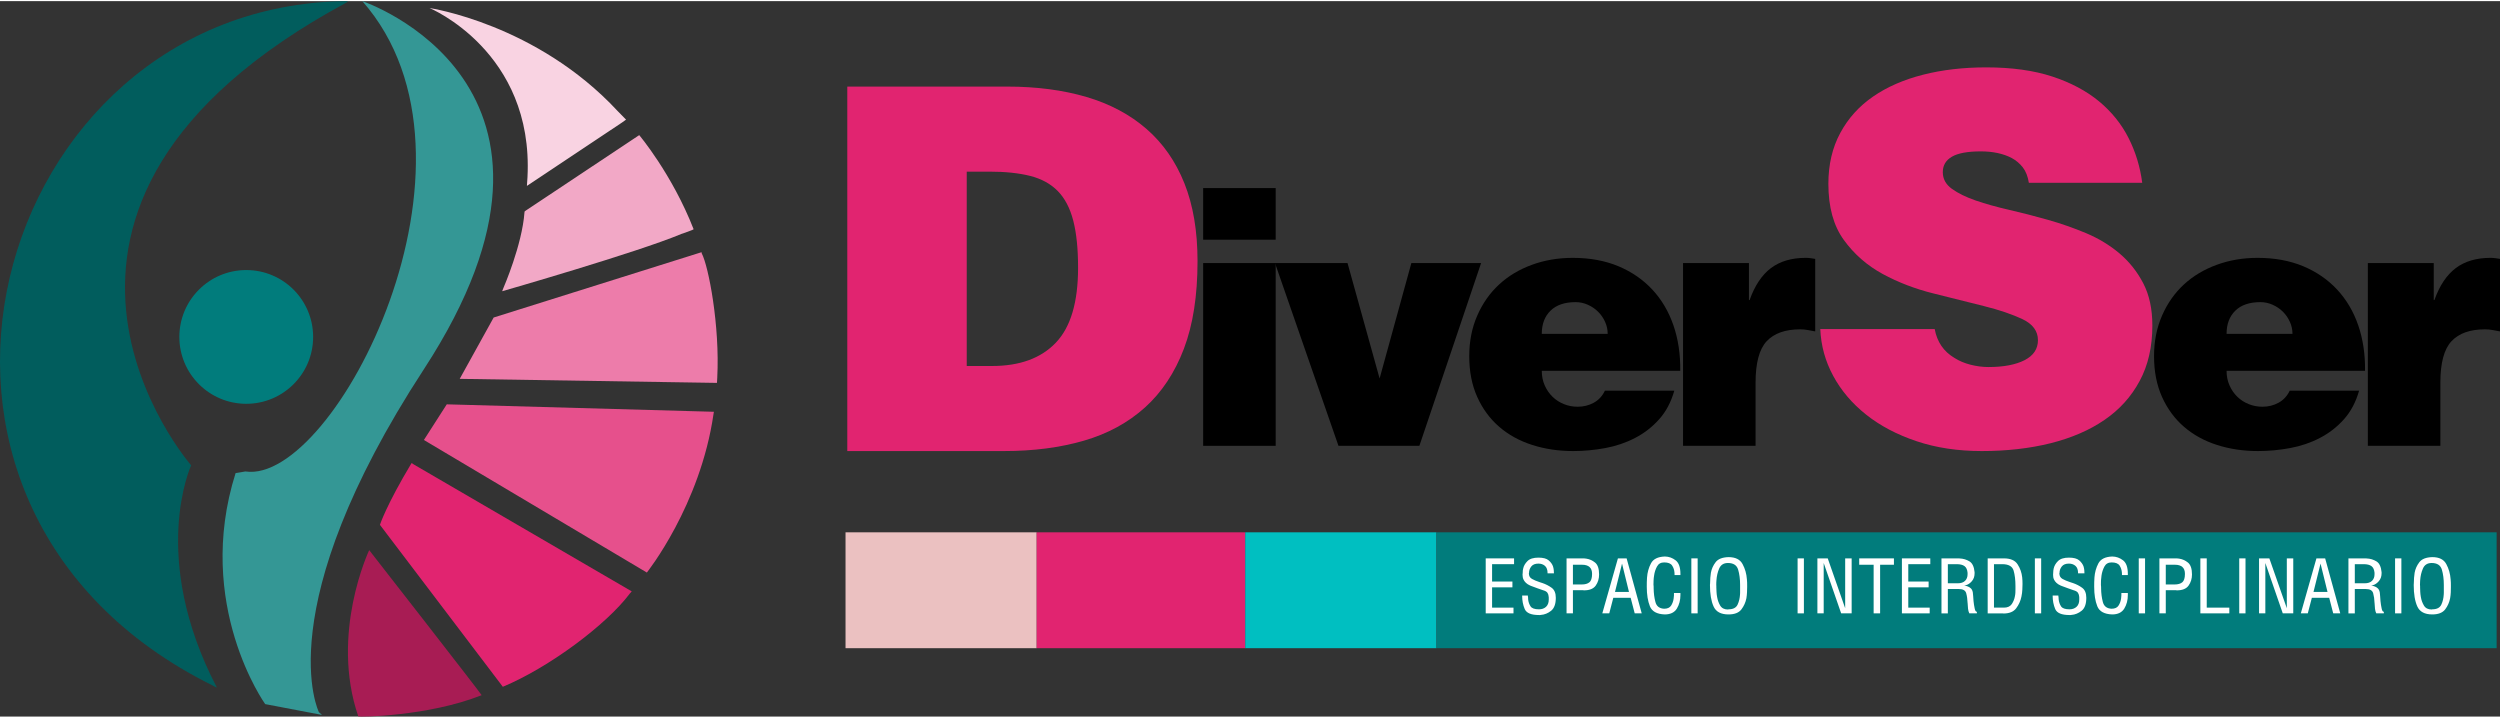 <?xml version="1.0" encoding="UTF-8"?>
<!DOCTYPE svg PUBLIC "-//W3C//DTD SVG 1.0//EN" "http://www.w3.org/TR/2001/REC-SVG-20010904/DTD/svg10.dtd">
<!-- Creator: CorelDRAW 2018 (64 Bit) -->
<svg xmlns="http://www.w3.org/2000/svg" xml:space="preserve" width="209px" height="60px" version="1.0" style="shape-rendering:geometricPrecision; text-rendering:geometricPrecision; image-rendering:optimizeQuality; fill-rule:evenodd; clip-rule:evenodd"
viewBox="0 0 698.35 199.85"
 xmlns:xlink="http://www.w3.org/1999/xlink">
 <rect x="0" y="0" width="698.35" height="199.85" fill="#333333" stroke="none"/>
 <defs>
  <style type="text/css">
   <![CDATA[
    .fil1 {fill:black;fill-rule:nonzero}
    .fil3 {fill:#00BFC1;fill-rule:nonzero}
    .fil6 {fill:#015D5D;fill-rule:nonzero}
    .fil4 {fill:#017C7C;fill-rule:nonzero}
    .fil7 {fill:#349795;fill-rule:nonzero}
    .fil12 {fill:#A81C54;fill-rule:nonzero}
    .fil0 {fill:#E12470;fill-rule:nonzero}
    .fil11 {fill:#E6508C;fill-rule:nonzero}
    .fil2 {fill:#EBC1C1;fill-rule:nonzero}
    .fil10 {fill:#ED7CAA;fill-rule:nonzero}
    .fil9 {fill:#F2A8C6;fill-rule:nonzero}
    .fil8 {fill:#F9D3E2;fill-rule:nonzero}
    .fil5 {fill:white;fill-rule:nonzero}
   ]]>
  </style>
 </defs>
 <g id="Isotipo">
  <g id="_2568230370448">
   <path class="fil0" d="M236.68 125.68l0 -101.81 44.68 0c8.2,0 15.57,0.97 22.13,2.9 6.55,1.93 12.13,4.9 16.75,8.91 4.62,4.01 8.16,9.07 10.61,15.2 2.45,6.13 3.67,13.38 3.67,21.77 0,9.62 -1.27,17.77 -3.81,24.46 -2.55,6.7 -6.18,12.17 -10.89,16.41 -4.72,4.24 -10.39,7.33 -17.04,9.26 -6.64,1.93 -14.07,2.9 -22.27,2.9l-43.83 0zm33.37 -23.76l0 0 7.07 0c7.73,0 13.66,-2.16 17.81,-6.5 4.15,-4.34 6.22,-11.31 6.22,-20.93 0,-5.28 -0.44,-9.66 -1.34,-13.15 -0.9,-3.49 -2.33,-6.24 -4.31,-8.27 -1.98,-2.02 -4.55,-3.44 -7.71,-4.24 -3.16,-0.8 -6.95,-1.2 -11.38,-1.2l-6.36 0 0 54.29z"/>
  </g>
  <g id="_2568230371312">
   <g>
    <path class="fil0" d="M566.74 50.74c-0.29,-1.79 -0.85,-3.23 -1.7,-4.31 -0.85,-1.09 -1.89,-1.96 -3.11,-2.62 -2.36,-1.22 -5.23,-1.84 -8.63,-1.84 -3.67,0 -6.36,0.5 -8.06,1.49 -1.69,0.99 -2.54,2.42 -2.54,4.31 0,1.88 0.85,3.44 2.54,4.66 1.7,1.23 3.92,2.31 6.65,3.26 2.73,0.94 5.84,1.81 9.33,2.61 3.49,0.8 7.07,1.72 10.75,2.76 3.67,1.04 7.26,2.29 10.75,3.75 3.48,1.46 6.59,3.34 9.33,5.65 2.73,2.31 4.95,5.09 6.64,8.34 1.7,3.26 2.55,7.19 2.55,11.81 0,5.94 -1.18,11.1 -3.54,15.48 -2.35,4.39 -5.63,8.02 -9.83,10.89 -4.19,2.88 -9.21,5.04 -15.05,6.51 -5.85,1.46 -12.26,2.19 -19.23,2.19 -6.7,0 -12.78,-0.92 -18.24,-2.76 -5.47,-1.84 -10.16,-4.31 -14.07,-7.42 -3.91,-3.11 -6.98,-6.72 -9.19,-10.82 -2.22,-4.1 -3.42,-8.46 -3.61,-13.08l31.96 0c0.66,3.58 2.49,6.27 5.51,8.06 1.32,0.85 2.83,1.48 4.53,1.91 1.69,0.42 3.34,0.64 4.94,0.64 4.25,0 7.62,-0.64 10.11,-1.91 2.5,-1.28 3.75,-3.14 3.75,-5.59 0,-2.54 -1.44,-4.5 -4.31,-5.87 -2.88,-1.36 -6.48,-2.59 -10.82,-3.67 -4.33,-1.09 -9.05,-2.26 -14.14,-3.54 -5.09,-1.27 -9.8,-3.08 -14.14,-5.44 -4.33,-2.36 -7.94,-5.52 -10.81,-9.48 -2.88,-3.95 -4.32,-9.19 -4.32,-15.69 0,-5.37 1.11,-10.11 3.33,-14.21 2.21,-4.1 5.27,-7.49 9.19,-10.18 3.91,-2.69 8.55,-4.71 13.93,-6.08 5.37,-1.37 11.26,-2.05 17.67,-2.05 7.07,0 13.2,0.85 18.38,2.54 5.18,1.7 9.54,4.01 13.08,6.93 3.53,2.92 6.29,6.34 8.27,10.25 1.98,3.92 3.25,8.09 3.82,12.52l-31.67 0z"/>
   </g>
  </g>
  <g id="_2568230370736">
   <g>
    <path class="fil1" d="M336.09 52.22l20.26 0 0 14.42 -20.26 0 0 -14.42zm0 72l0 0 0 -51.05 20.26 0 0 51.05 -20.26 0z"/>
    <path class="fil1" d="M356.16 73.17l20.26 0 8.96 32.24 8.87 -32.24 19.48 0 -17.24 51.05 -22.6 0 -17.73 -51.05z"/>
    <path class="fil1" d="M430.68 103.27c0,1.5 0.28,2.86 0.83,4.09 0.55,1.24 1.28,2.29 2.19,3.17 0.91,0.88 1.97,1.56 3.17,2.04 1.2,0.49 2.48,0.73 3.85,0.73 1.62,0 3.11,-0.37 4.48,-1.12 1.36,-0.74 2.4,-1.86 3.11,-3.36l19.39 0c-0.91,3.19 -2.32,5.85 -4.24,7.99 -1.91,2.14 -4.15,3.88 -6.72,5.21 -2.57,1.34 -5.34,2.28 -8.33,2.83 -2.99,0.55 -5.97,0.83 -8.96,0.83 -4.09,0 -7.91,-0.57 -11.45,-1.71 -3.54,-1.13 -6.61,-2.82 -9.2,-5.06 -2.6,-2.24 -4.65,-5.02 -6.14,-8.33 -1.5,-3.32 -2.24,-7.11 -2.24,-11.4 0,-4.16 0.74,-7.94 2.24,-11.35 1.49,-3.41 3.52,-6.3 6.09,-8.67 2.56,-2.37 5.61,-4.2 9.15,-5.5 3.54,-1.3 7.36,-1.95 11.45,-1.95 4.74,0 8.98,0.78 12.72,2.33 3.73,1.57 6.89,3.74 9.49,6.53 2.6,2.8 4.56,6.12 5.9,9.99 1.33,3.86 1.96,8.1 1.9,12.71l-38.68 0zm18.41 -10.33l0 0c0,-1.16 -0.24,-2.29 -0.73,-3.36 -0.48,-1.07 -1.13,-2.01 -1.95,-2.82 -0.81,-0.81 -1.77,-1.46 -2.87,-1.95 -1.1,-0.49 -2.24,-0.73 -3.41,-0.73 -3.05,0 -5.39,0.8 -7.01,2.39 -1.63,1.59 -2.44,3.75 -2.44,6.47l18.41 0z"/>
    <path class="fil1" d="M470.14 73.17l18.41 0 0 10.33 0.19 0c1.43,-4.03 3.41,-7 5.94,-8.92 2.54,-1.91 5.78,-2.87 9.75,-2.87 0.45,0 0.89,0.03 1.31,0.09 0.42,0.07 0.86,0.13 1.32,0.2l0 20.26c-0.72,-0.13 -1.42,-0.26 -2.1,-0.39 -0.68,-0.13 -1.38,-0.19 -2.09,-0.19 -4.16,0 -7.28,1.1 -9.36,3.31 -2.07,2.21 -3.11,6.07 -3.11,11.59l0 17.64 -20.26 0 0 -51.05z"/>
   </g>
  </g>
  <g id="_2568230371664">
   <g>
    <path class="fil1" d="M621.97 103.27c0,1.5 0.28,2.86 0.83,4.09 0.55,1.24 1.28,2.29 2.19,3.17 0.91,0.88 1.97,1.56 3.17,2.04 1.2,0.49 2.48,0.73 3.85,0.73 1.62,0 3.11,-0.37 4.48,-1.12 1.36,-0.74 2.4,-1.86 3.12,-3.36l19.38 0c-0.91,3.19 -2.32,5.85 -4.24,7.99 -1.91,2.14 -4.15,3.88 -6.72,5.21 -2.56,1.34 -5.34,2.28 -8.33,2.83 -2.99,0.55 -5.97,0.83 -8.96,0.83 -4.09,0 -7.91,-0.57 -11.45,-1.71 -3.54,-1.13 -6.6,-2.82 -9.2,-5.06 -2.6,-2.24 -4.65,-5.02 -6.14,-8.33 -1.49,-3.32 -2.24,-7.11 -2.24,-11.4 0,-4.16 0.75,-7.94 2.24,-11.35 1.49,-3.41 3.52,-6.3 6.09,-8.67 2.56,-2.37 5.62,-4.2 9.16,-5.5 3.54,-1.3 7.35,-1.95 11.44,-1.95 4.74,0 8.98,0.78 12.72,2.33 3.73,1.57 6.9,3.74 9.49,6.53 2.6,2.8 4.57,6.12 5.9,9.99 1.33,3.86 1.96,8.1 1.9,12.71l-38.68 0zm18.41 -10.33l0 0c0,-1.16 -0.24,-2.29 -0.73,-3.36 -0.48,-1.07 -1.13,-2.01 -1.94,-2.82 -0.82,-0.81 -1.77,-1.46 -2.88,-1.95 -1.1,-0.49 -2.24,-0.73 -3.41,-0.73 -3.05,0 -5.39,0.8 -7.01,2.39 -1.63,1.59 -2.44,3.75 -2.44,6.47l18.41 0z"/>
    <path class="fil1" d="M661.43 73.17l18.41 0 0 10.33 0.19 0c1.43,-4.03 3.41,-7 5.95,-8.92 2.53,-1.91 5.78,-2.87 9.74,-2.87 0.45,0 0.89,0.03 1.31,0.09 0.42,0.07 0.86,0.13 1.32,0.2l0 20.26c-0.72,-0.13 -1.41,-0.26 -2.1,-0.39 -0.68,-0.13 -1.38,-0.19 -2.09,-0.19 -4.16,0 -7.28,1.1 -9.35,3.31 -2.08,2.21 -3.12,6.07 -3.12,11.59l0 17.64 -20.26 0 0 -51.05z"/>
   </g>
  </g>
 </g>
 <g id="Area_x0020_Slogan">
  <path class="fil2" d="M289.59 180.75l-53.4 0 0 -32.37 53.4 0 0 32.37z"/>
  <path class="fil0" d="M347.85 180.75l-58.26 0 0 -32.37 58.26 0 0 32.37z"/>
  <path class="fil3" d="M401.26 180.75l-53.41 0 0 -32.37 53.41 0 0 32.37z"/>
  <path class="fil4" d="M697.41 180.75l-296.15 0 0 -32.37 296.15 0 0 32.37z"/>
  <g id="_2568230383888">
   <path class="fil5" d="M415.02 155.66l7.92 0 0 1.62 -6.14 0 0 4.85 5.68 0 0 1.62 -5.68 0 0 5.67 5.98 0 0 1.6 -7.76 0 0 -15.36z"/>
   <path class="fil5" d="M426.79 166.05c0,0.08 0,0.15 0.01,0.22 0.01,0.07 0.02,0.14 0.04,0.22 0,0.13 0.01,0.25 0.02,0.35 0.02,0.11 0.02,0.23 0.02,0.36 0.08,0.67 0.3,1.28 0.66,1.85 0.36,0.56 1.14,0.84 2.35,0.84 0.81,0 1.47,-0.23 1.98,-0.7 0.5,-0.47 0.76,-1.14 0.76,-2.02l0 -0.44c0,-0.07 0,-0.13 0,-0.19 0,-0.06 -0.01,-0.13 -0.03,-0.19 -0.01,-0.37 -0.12,-0.73 -0.32,-1.05 -0.21,-0.33 -0.63,-0.58 -1.27,-0.75 -0.45,-0.16 -0.97,-0.34 -1.55,-0.54 -0.57,-0.21 -1.17,-0.42 -1.78,-0.66 -0.03,-0.01 -0.07,-0.03 -0.1,-0.05 -0.04,-0.01 -0.09,-0.03 -0.13,-0.04 -0.52,-0.24 -0.92,-0.49 -1.2,-0.77 -0.28,-0.27 -0.49,-0.55 -0.63,-0.83 -0.13,-0.25 -0.21,-0.49 -0.25,-0.72 -0.04,-0.24 -0.06,-0.46 -0.06,-0.68 0,-0.03 0,-0.06 0,-0.09 0,-0.02 0,-0.05 0,-0.08 0,-0.03 0.01,-0.06 0.01,-0.1 0.01,-0.04 0.02,-0.09 0.02,-0.13 0,-0.06 0,-0.12 0.01,-0.18 0.01,-0.05 0.01,-0.1 0.01,-0.15 0,-0.16 0.01,-0.32 0.02,-0.49 0.02,-0.18 0.05,-0.35 0.1,-0.52 0.15,-0.76 0.56,-1.47 1.21,-2.11 0.64,-0.64 1.66,-0.96 3.06,-0.96 1.31,0 2.26,0.25 2.85,0.76 0.6,0.51 1.01,1.08 1.22,1.7 0.11,0.36 0.18,0.71 0.21,1.06 0.04,0.34 0.05,0.63 0.05,0.86l-1.78 0c0,-0.97 -0.25,-1.66 -0.74,-2.08 -0.49,-0.42 -1.1,-0.63 -1.81,-0.63 -0.91,0 -1.58,0.26 -2,0.8 -0.42,0.54 -0.63,1.13 -0.63,1.77l-0.05 0.12c0,0.74 0.29,1.27 0.88,1.59 0.59,0.33 1.27,0.62 2.05,0.87 0.14,0.05 0.28,0.1 0.41,0.14 0.13,0.05 0.28,0.1 0.44,0.14 0.93,0.32 1.79,0.75 2.58,1.32 0.78,0.56 1.17,1.5 1.17,2.81 0,1.7 -0.44,2.91 -1.3,3.61 -0.87,0.7 -1.83,1.09 -2.88,1.17 -0.09,0.02 -0.18,0.03 -0.27,0.03 -0.08,0 -0.17,0 -0.26,0 -2.18,0 -3.5,-0.56 -3.98,-1.68 -0.48,-1.12 -0.71,-2.35 -0.71,-3.69 0,-0.02 0,-0.03 0,-0.04 0,-0.01 0,-0.02 0,-0.03l1.59 0z"/>
   <path class="fil5" d="M437.6 155.66l4.38 0c0.17,0 0.35,0 0.54,0.01 0.19,0.01 0.38,0.03 0.56,0.06 0.91,0.13 1.74,0.49 2.49,1.1 0.75,0.61 1.12,1.72 1.12,3.33 0,1.18 -0.31,2.21 -0.94,3.1 -0.64,0.89 -1.73,1.33 -3.27,1.33 -0.02,0 -0.04,0 -0.08,-0.01 -0.03,-0.01 -0.06,-0.01 -0.09,-0.01 -0.01,0 -0.04,0 -0.07,-0.01 -0.03,-0.01 -0.06,-0.01 -0.09,-0.01l-2.77 0 0 6.47 -1.78 0 0 -15.36zm4.22 7.29l0 0c0.97,0 1.69,-0.21 2.18,-0.62 0.48,-0.41 0.73,-1.19 0.73,-2.33 0,-0.88 -0.24,-1.52 -0.72,-1.94 -0.48,-0.41 -1.15,-0.62 -2.03,-0.62l-2.6 0 0 5.51 2.44 0z"/>
   <path class="fil5" d="M451.95 155.66l2.43 0 4.22 15.36 -1.96 0 -1.13 -4.34 -4.85 0 -1.13 4.34 -1.94 0 4.36 -15.36zm1.15 1.46l0 0 -1.97 7.92 3.91 0 -1.94 -7.92z"/>
   <path class="fil5" d="M460.02 162.33c0.01,-0.43 0.03,-0.86 0.06,-1.3 0.1,-1.44 0.46,-2.76 1.1,-3.97 0.64,-1.22 1.93,-1.85 3.85,-1.92 0.01,0 0.02,0 0.03,0 0.01,0 0.02,0 0.04,0 1.08,0.02 2.07,0.37 2.96,1.06 0.9,0.69 1.35,1.95 1.35,3.77l0 0.36 -1.64 0c0,-0.11 0,-0.23 0,-0.34 0,-0.12 -0.01,-0.23 -0.02,-0.34 -0.05,-0.72 -0.26,-1.38 -0.65,-1.97 -0.38,-0.6 -1.13,-0.89 -2.24,-0.89 -0.92,0 -1.59,0.38 -2,1.16 -0.42,0.77 -0.69,1.62 -0.81,2.54 -0.08,0.46 -0.12,0.9 -0.14,1.35 -0.02,0.45 -0.03,0.84 -0.03,1.18 0,0.05 0.01,0.1 0.02,0.15 0.01,0.06 0.01,0.11 0.01,0.16 0,0.04 0,0.09 0.01,0.13 0.01,0.04 0.01,0.08 0.01,0.13 0,0.06 0,0.12 0,0.19 0,0.07 0,0.14 0,0.2 0.02,1.41 0.18,2.7 0.5,3.88 0.31,1.18 1.12,1.81 2.43,1.87 0.93,0 1.57,-0.3 1.95,-0.88 0.37,-0.59 0.61,-1.23 0.7,-1.94 0.05,-0.28 0.08,-0.55 0.09,-0.82 0,-0.26 0.01,-0.51 0.01,-0.75l1.8 0 0 0.57c0,1.42 -0.33,2.68 -0.99,3.77 -0.67,1.09 -1.8,1.64 -3.39,1.64 -2.19,-0.08 -3.57,-0.84 -4.15,-2.28 -0.58,-1.45 -0.87,-3.27 -0.87,-5.45 0,-0.41 0,-0.83 0.01,-1.26z"/>
   <path class="fil5" d="M472.46 155.66l1.76 0 0 15.36 -1.76 0 0 -15.36z"/>
   <path class="fil5" d="M477.69 162.74c0,-0.12 0.01,-0.26 0.02,-0.4 0,-0.39 0.02,-0.81 0.05,-1.26 0.03,-0.46 0.08,-0.92 0.16,-1.39 0.19,-1.07 0.63,-2.06 1.32,-2.96 0.68,-0.9 1.89,-1.37 3.6,-1.42 1.93,0 3.24,0.65 3.93,1.95 0.7,1.29 1.1,2.71 1.21,4.26 0.03,0.3 0.05,0.59 0.06,0.88 0,0.29 0.01,0.58 0.01,0.86l0 0.44c0,0.42 -0.01,0.9 -0.04,1.44 -0.02,0.54 -0.08,1.09 -0.17,1.66 -0.22,1.14 -0.69,2.18 -1.4,3.12 -0.71,0.93 -1.91,1.4 -3.6,1.4 -2.11,0 -3.5,-0.74 -4.17,-2.23 -0.67,-1.48 -1.01,-3.48 -1.01,-6 0.02,-0.11 0.03,-0.22 0.03,-0.35zm1.75 0.62l0 0c0,0.12 0,0.26 0,0.41 0.02,0.33 0.04,0.73 0.05,1.21 0.02,0.48 0.07,0.96 0.17,1.47 0.14,0.87 0.43,1.67 0.86,2.4 0.44,0.72 1.16,1.09 2.16,1.09 0.02,0 0.03,0 0.04,0 0,0 0.02,-0.01 0.03,-0.02l0.03 0c0.01,0 0.03,-0.01 0.06,-0.03 1.29,0 2.13,-0.44 2.54,-1.31 0.4,-0.88 0.63,-1.84 0.68,-2.88 0.01,-0.15 0.02,-0.29 0.02,-0.44 0,-0.15 0,-0.29 0,-0.43l0 -1.74c0,-1.62 -0.18,-3.05 -0.55,-4.29 -0.37,-1.23 -1.32,-1.85 -2.85,-1.85 -1.17,0 -1.98,0.51 -2.43,1.51 -0.44,1.01 -0.7,2.12 -0.78,3.34 -0.02,0.22 -0.03,0.44 -0.04,0.65 0,0.21 -0.01,0.42 -0.01,0.64 0.02,0.07 0.02,0.16 0.02,0.27z"/>
   <path class="fil5" d="M502.14 155.66l1.76 0 0 15.36 -1.76 0 0 -15.36z"/>
   <path class="fil5" d="M507.67 155.66l2.89 0 4.87 13.93 0 -13.93 1.81 0 0 15.36 -2.93 0 -4.88 -14.07 0 14.07 -1.76 0 0 -15.36z"/>
   <path class="fil5" d="M529.05 155.66l0 1.78 -3.86 0 0 13.58 -1.81 0 0 -13.58 -4.03 0 0 -1.78 9.7 0z"/>
   <path class="fil5" d="M531.28 155.66l7.93 0 0 1.62 -6.15 0 0 4.85 5.68 0 0 1.62 -5.68 0 0 5.67 5.98 0 0 1.6 -7.76 0 0 -15.36z"/>
   <path class="fil5" d="M542.33 155.66l4.54 0c0.1,0 0.19,0 0.3,0 0.1,0 0.2,0.01 0.31,0.03 0.95,0.04 1.84,0.31 2.66,0.8 0.82,0.5 1.3,1.51 1.44,3.04l0 0.3c0,0.88 -0.25,1.61 -0.76,2.2 -0.5,0.58 -1.06,0.96 -1.67,1.13 -0.08,0.04 -0.16,0.06 -0.25,0.07 -0.09,0.02 -0.17,0.03 -0.25,0.03 0.04,0 0.06,0 0.09,0.01 0.02,0.01 0.06,0.02 0.1,0.03 0.13,0.02 0.27,0.04 0.44,0.07 0.16,0.04 0.32,0.09 0.48,0.17 0.28,0.11 0.55,0.28 0.81,0.53 0.25,0.24 0.43,0.62 0.52,1.13 0.03,0.3 0.06,0.65 0.1,1.07 0.03,0.41 0.06,0.84 0.09,1.28 0.08,0.75 0.18,1.44 0.32,2.07 0.13,0.63 0.31,0.95 0.55,0.95l0.07 -0.02 0 0.47 -2.11 0c-0.19,-0.38 -0.31,-0.81 -0.36,-1.29 -0.06,-0.49 -0.1,-0.99 -0.11,-1.5 0,-0.03 -0.01,-0.06 -0.01,-0.08 -0.01,-0.03 -0.01,-0.06 -0.01,-0.09 -0.04,-0.98 -0.16,-1.87 -0.38,-2.66 -0.22,-0.79 -0.9,-1.18 -2.04,-1.18l-3.09 0 0 6.8 -1.78 0 0 -15.36zm4.54 6.96l0 0c0.89,0 1.57,-0.22 2.04,-0.68 0.47,-0.45 0.71,-1.07 0.71,-1.85l0 -0.4c-0.08,-0.89 -0.37,-1.51 -0.86,-1.87 -0.49,-0.36 -1.22,-0.54 -2.19,-0.54l-2.46 0 0 5.34 2.76 0z"/>
   <path class="fil5" d="M555.24 155.66l4.53 0c1.84,0 3.12,0.56 3.83,1.67 0.71,1.1 1.14,2.32 1.28,3.63 0.03,0.31 0.05,0.62 0.07,0.93 0.01,0.3 0.02,0.6 0.02,0.9 0,0.45 -0.01,0.99 -0.05,1.62 -0.03,0.62 -0.11,1.26 -0.25,1.92 -0.24,1.19 -0.72,2.27 -1.46,3.26 -0.73,0.98 -1.92,1.47 -3.56,1.47 -0.05,-0.01 -0.08,-0.02 -0.09,-0.02 -0.02,0 -0.05,-0.01 -0.1,-0.02l-4.22 0 0 -15.36zm4.53 13.76l0 0c1.01,0 1.74,-0.33 2.19,-0.98 0.44,-0.66 0.74,-1.38 0.88,-2.16 0.08,-0.36 0.12,-0.71 0.14,-1.07 0.02,-0.35 0.02,-0.66 0.02,-0.94l0 -0.85c0,-1.72 -0.17,-3.17 -0.52,-4.36 -0.36,-1.19 -1.42,-1.78 -3.18,-1.78l-2.3 0 0 12.14 2.77 0z"/>
   <path class="fil5" d="M568.42 155.66l1.76 0 0 15.36 -1.76 0 0 -15.36z"/>
   <path class="fil5" d="M574.98 166.05c0,0.08 0.01,0.15 0.01,0.22 0.01,0.07 0.02,0.14 0.04,0.22 0,0.13 0.01,0.25 0.02,0.35 0.02,0.11 0.03,0.23 0.03,0.36 0.07,0.67 0.29,1.28 0.65,1.85 0.36,0.56 1.14,0.84 2.35,0.84 0.81,0 1.47,-0.23 1.98,-0.7 0.51,-0.47 0.76,-1.14 0.76,-2.02l0 -0.44c0,-0.07 0,-0.13 0,-0.19 0,-0.06 -0.01,-0.13 -0.02,-0.19 -0.02,-0.37 -0.13,-0.73 -0.33,-1.05 -0.2,-0.33 -0.63,-0.58 -1.27,-0.75 -0.45,-0.16 -0.97,-0.34 -1.54,-0.54 -0.58,-0.21 -1.18,-0.42 -1.79,-0.66 -0.03,-0.01 -0.06,-0.03 -0.1,-0.05 -0.04,-0.01 -0.08,-0.03 -0.13,-0.04 -0.52,-0.24 -0.92,-0.49 -1.2,-0.77 -0.28,-0.27 -0.49,-0.55 -0.63,-0.83 -0.13,-0.25 -0.21,-0.49 -0.25,-0.72 -0.03,-0.24 -0.05,-0.46 -0.05,-0.68 0,-0.03 0,-0.06 0,-0.09 0,-0.02 0,-0.05 0,-0.08 0,-0.03 0,-0.06 0.01,-0.1 0.01,-0.04 0.01,-0.09 0.01,-0.13 0,-0.06 0,-0.12 0.01,-0.18 0.01,-0.05 0.01,-0.1 0.01,-0.15 0,-0.16 0.01,-0.32 0.03,-0.49 0.01,-0.18 0.04,-0.35 0.09,-0.52 0.16,-0.76 0.56,-1.47 1.21,-2.11 0.65,-0.64 1.67,-0.96 3.06,-0.96 1.31,0 2.26,0.25 2.86,0.76 0.59,0.51 1,1.08 1.22,1.7 0.11,0.36 0.17,0.71 0.21,1.06 0.03,0.34 0.04,0.63 0.04,0.86l-1.78 0c0,-0.97 -0.24,-1.66 -0.74,-2.08 -0.49,-0.42 -1.1,-0.63 -1.81,-0.63 -0.91,0 -1.57,0.26 -2,0.8 -0.42,0.54 -0.63,1.13 -0.63,1.77l-0.05 0.12c0,0.74 0.3,1.27 0.88,1.59 0.59,0.33 1.27,0.62 2.05,0.87 0.15,0.05 0.28,0.1 0.41,0.14 0.14,0.05 0.28,0.1 0.44,0.14 0.94,0.32 1.8,0.75 2.58,1.32 0.78,0.56 1.17,1.5 1.17,2.81 0,1.7 -0.43,2.91 -1.3,3.61 -0.87,0.7 -1.83,1.09 -2.87,1.17 -0.1,0.02 -0.19,0.03 -0.27,0.03 -0.09,0 -0.18,0 -0.27,0 -2.18,0 -3.5,-0.56 -3.98,-1.68 -0.47,-1.12 -0.71,-2.35 -0.71,-3.69 0,-0.02 0,-0.03 0,-0.04 0,-0.01 0,-0.02 0,-0.03l1.59 0z"/>
   <path class="fil5" d="M585 162.33c0.01,-0.43 0.03,-0.86 0.06,-1.3 0.1,-1.44 0.46,-2.76 1.1,-3.97 0.65,-1.22 1.93,-1.85 3.85,-1.92 0.02,0 0.03,0 0.04,0 0,0 0.02,0 0.03,0 1.08,0.02 2.07,0.37 2.97,1.06 0.9,0.69 1.34,1.95 1.34,3.77l0 0.36 -1.64 0c0,-0.11 0,-0.23 0,-0.34 0,-0.12 0,-0.23 -0.02,-0.34 -0.05,-0.72 -0.26,-1.38 -0.64,-1.97 -0.39,-0.6 -1.13,-0.89 -2.24,-0.89 -0.93,0 -1.59,0.38 -2.01,1.16 -0.41,0.77 -0.68,1.62 -0.81,2.54 -0.07,0.46 -0.12,0.9 -0.14,1.35 -0.01,0.45 -0.02,0.84 -0.02,1.18 0,0.05 0,0.1 0.01,0.15 0.01,0.06 0.01,0.11 0.01,0.16 0,0.04 0.01,0.09 0.01,0.13 0.01,0.04 0.02,0.08 0.02,0.13 0,0.06 0,0.12 0,0.19 0,0.07 0,0.14 0,0.2 0.01,1.41 0.18,2.7 0.49,3.88 0.31,1.18 1.12,1.81 2.44,1.87 0.92,0 1.57,-0.3 1.94,-0.88 0.38,-0.59 0.61,-1.23 0.71,-1.94 0.04,-0.28 0.07,-0.55 0.08,-0.82 0.01,-0.26 0.01,-0.51 0.01,-0.75l1.8 0 0 0.57c0,1.42 -0.33,2.68 -0.99,3.77 -0.67,1.09 -1.8,1.64 -3.39,1.64 -2.19,-0.08 -3.57,-0.84 -4.15,-2.28 -0.58,-1.45 -0.87,-3.27 -0.87,-5.45 0,-0.41 0.01,-0.83 0.01,-1.26z"/>
   <path class="fil5" d="M597.44 155.66l1.76 0 0 15.36 -1.76 0 0 -15.36z"/>
   <path class="fil5" d="M603.21 155.66l4.38 0c0.18,0 0.36,0 0.54,0.01 0.19,0.01 0.38,0.03 0.57,0.06 0.9,0.13 1.73,0.49 2.48,1.1 0.75,0.61 1.13,1.72 1.13,3.33 0,1.18 -0.32,2.21 -0.95,3.1 -0.64,0.89 -1.73,1.33 -3.27,1.33 -0.02,0 -0.04,0 -0.07,-0.01 -0.04,-0.01 -0.07,-0.01 -0.1,-0.01 -0.01,0 -0.04,0 -0.07,-0.01 -0.03,-0.01 -0.06,-0.01 -0.09,-0.01l-2.77 0 0 6.47 -1.78 0 0 -15.36zm4.22 7.29l0 0c0.97,0 1.69,-0.21 2.18,-0.62 0.48,-0.41 0.73,-1.19 0.73,-2.33 0,-0.88 -0.24,-1.52 -0.72,-1.94 -0.48,-0.41 -1.15,-0.62 -2.03,-0.62l-2.6 0 0 5.51 2.44 0z"/>
   <path class="fil5" d="M614.65 155.66l1.78 0 0 13.76 6.31 0 0 1.6 -8.09 0 0 -15.36z"/>
   <path class="fil5" d="M625.51 155.66l1.75 0 0 15.36 -1.75 0 0 -15.36z"/>
   <path class="fil5" d="M631.04 155.66l2.88 0 4.88 13.93 0 -13.93 1.8 0 0 15.36 -2.93 0 -4.87 -14.07 0 14.07 -1.76 0 0 -15.36z"/>
   <path class="fil5" d="M647.07 155.66l2.44 0 4.22 15.36 -1.97 0 -1.12 -4.34 -4.85 0 -1.13 4.34 -1.95 0 4.36 -15.36zm1.15 1.46l0 0 -1.97 7.92 3.92 0 -1.95 -7.92z"/>
   <path class="fil5" d="M656.01 155.66l4.54 0c0.1,0 0.19,0 0.3,0 0.1,0 0.2,0.01 0.31,0.03 0.96,0.04 1.84,0.31 2.66,0.8 0.83,0.5 1.31,1.51 1.45,3.04l0 0.3c0,0.88 -0.26,1.61 -0.77,2.2 -0.5,0.58 -1.06,0.96 -1.67,1.13 -0.08,0.04 -0.16,0.06 -0.25,0.07 -0.08,0.02 -0.17,0.03 -0.24,0.03 0.03,0 0.05,0 0.08,0.01 0.02,0.01 0.06,0.02 0.1,0.03 0.13,0.02 0.27,0.04 0.44,0.07 0.16,0.04 0.32,0.09 0.48,0.17 0.28,0.11 0.55,0.28 0.81,0.53 0.25,0.24 0.43,0.62 0.52,1.13 0.03,0.3 0.07,0.65 0.1,1.07 0.03,0.41 0.06,0.84 0.09,1.28 0.08,0.75 0.18,1.44 0.32,2.07 0.13,0.63 0.32,0.95 0.55,0.95l0.07 -0.02 0 0.47 -2.11 0c-0.19,-0.38 -0.31,-0.81 -0.36,-1.29 -0.06,-0.49 -0.09,-0.99 -0.11,-1.5 0,-0.03 0,-0.06 -0.01,-0.08 -0.01,-0.03 -0.01,-0.06 -0.01,-0.09 -0.03,-0.98 -0.16,-1.87 -0.38,-2.66 -0.22,-0.79 -0.9,-1.18 -2.04,-1.18l-3.09 0 0 6.8 -1.78 0 0 -15.36zm4.54 6.96l0 0c0.89,0 1.57,-0.22 2.04,-0.68 0.47,-0.45 0.71,-1.07 0.71,-1.85l0 -0.4c-0.08,-0.89 -0.37,-1.51 -0.86,-1.87 -0.49,-0.36 -1.22,-0.54 -2.19,-0.54l-2.46 0 0 5.34 2.76 0z"/>
   <path class="fil5" d="M669.04 155.66l1.76 0 0 15.36 -1.76 0 0 -15.36z"/>
   <path class="fil5" d="M674.27 162.74c0,-0.12 0.01,-0.26 0.02,-0.4 0,-0.39 0.02,-0.81 0.05,-1.26 0.03,-0.46 0.09,-0.92 0.16,-1.39 0.19,-1.07 0.63,-2.06 1.32,-2.96 0.68,-0.9 1.89,-1.37 3.61,-1.42 1.92,0 3.23,0.65 3.92,1.95 0.7,1.29 1.1,2.71 1.21,4.26 0.03,0.3 0.05,0.59 0.06,0.88 0.01,0.29 0.01,0.58 0.01,0.86l0 0.44c0,0.42 -0.01,0.9 -0.03,1.44 -0.03,0.54 -0.08,1.09 -0.18,1.66 -0.22,1.14 -0.68,2.18 -1.39,3.12 -0.72,0.93 -1.91,1.4 -3.6,1.4 -2.11,0 -3.5,-0.74 -4.18,-2.23 -0.67,-1.48 -1,-3.48 -1,-6 0.01,-0.11 0.02,-0.22 0.02,-0.35zm1.76 0.62l0 0c0,0.12 0,0.26 0,0.41 0.01,0.33 0.03,0.73 0.04,1.21 0.02,0.48 0.08,0.96 0.17,1.47 0.14,0.87 0.43,1.67 0.87,2.4 0.43,0.72 1.15,1.09 2.15,1.09 0.02,0 0.03,0 0.04,0 0.01,0 0.02,-0.01 0.03,-0.02l0.03 0c0.01,0 0.04,-0.01 0.07,-0.03 1.28,0 2.12,-0.44 2.53,-1.31 0.41,-0.88 0.63,-1.84 0.68,-2.88 0.02,-0.15 0.02,-0.29 0.02,-0.44 0,-0.15 0,-0.29 0,-0.43l0 -1.74c0,-1.62 -0.18,-3.05 -0.55,-4.29 -0.37,-1.23 -1.32,-1.85 -2.85,-1.85 -1.17,0 -1.98,0.51 -2.42,1.51 -0.45,1.01 -0.71,2.12 -0.79,3.34 -0.02,0.22 -0.03,0.44 -0.03,0.65 -0.01,0.21 -0.02,0.42 -0.02,0.64 0.02,0.07 0.03,0.16 0.03,0.27z"/>
  </g>
 </g>
 <g id="Isologo">
  <path class="fil6" d="M97.19 0.03c0,0 -0.26,0.29 -0.39,0.36 -106.31,57.29 -43.4,129.28 -43.4,129.28 0,0 -11.84,25.51 7.12,61.96 0.16,0.31 -0.85,-0.33 -1.03,-0.42 -101.93,-50.39 -61.78,-189.77 36.85,-191.21 0.33,0 0.85,0.03 0.85,0.03z"/>
  <path class="fil4" d="M87.47 93.8c0,10.32 -8.37,18.68 -18.68,18.68 -10.32,0 -18.69,-8.36 -18.69,-18.68 0,-10.32 8.37,-18.68 18.69,-18.68 10.31,0 18.68,8.36 18.68,18.68z"/>
  <path class="fil7" d="M118.41 102.82c-43.75,67.06 -29.33,95.79 -29.33,95.79l0.86 0.78 -15.86 -3.02c0,0 -19.88,-27.78 -8.27,-64.53l2.74 -0.46c24.86,3.77 71.72,-87.03 32.66,-131.38 -0.01,-0.01 69.17,23.15 17.2,102.82z"/>
  <path class="fil8" d="M119.98 1.93c0,0 29.92,4.41 52.53,28.75 0.64,0.68 2.37,2.42 2.37,2.42l-1.14 0.82 -26.55 17.69c0,0 0.14,-2.07 0.16,-2.48 1.77,-35.13 -27.37,-47.2 -27.37,-47.2z"/>
  <path class="fil9" d="M178.56 37.43c0,0 9.17,10.87 15.19,26.27 0.07,0.17 -3.44,1.34 -3.44,1.34 -12.15,5.12 -50.04,16 -50.04,16l0.39 -1c0,0 5.2,-11.96 5.85,-21.06 0,-0.07 0.07,-0.28 0.07,-0.28l31.98 -21.27z"/>
  <g id="_2568230368848">
   <path class="fil10" d="M200.28 106.64c0,0 0.05,-0.95 0.08,-1.49 0.75,-14.47 -2.42,-31.03 -4.32,-34.66 -0.12,-0.22 -0.03,-0.37 -0.03,-0.37l-58.11 18.26 -9.48 17.13 71.86 1.13z"/>
  </g>
  <g id="_2568230367920">
   <path class="fil11" d="M180.69 159.62l-62.28 -37.03 6.39 -9.96 74.62 2.08c0,0 -0.08,0.47 -0.1,0.58 -3.7,25.64 -18.63,44.33 -18.63,44.33z"/>
  </g>
  <path class="fil0" d="M114.96 129.05c0.04,-0.06 0.63,0.38 0.63,0.38l60.88 35.45c0,0 -0.48,0.52 -0.54,0.61 -6.47,8.65 -22.51,20.64 -35.47,26.04l-34.33 -45.24c0,0 1.75,-5.45 8.83,-17.24z"/>
  <path class="fil12" d="M100.09 199.81c0.07,0.2 19.37,0.04 34.45,-5.93 0.16,-0.07 -31.41,-40.52 -31.41,-40.52 0,0 -11.01,23.25 -3.04,46.45z"/>
 </g>
</svg>
